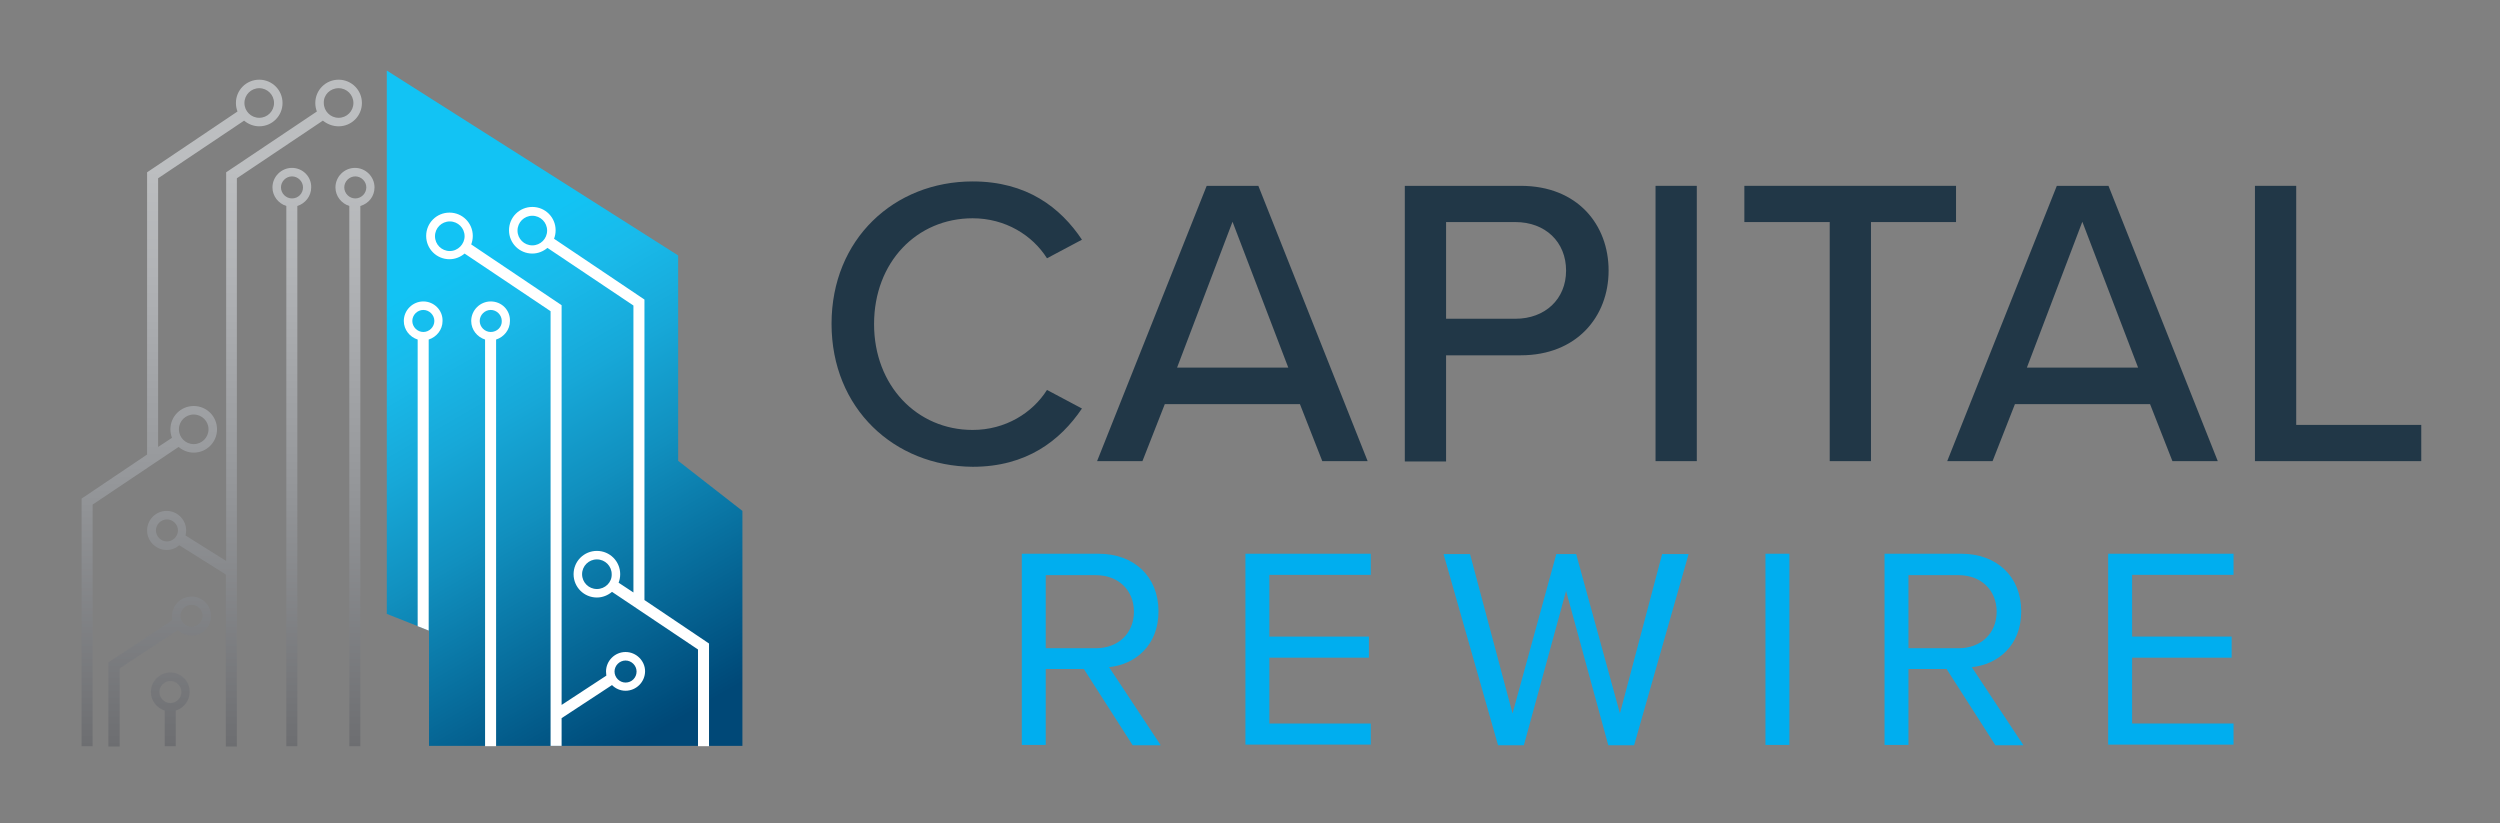 <?xml version="1.0" encoding="utf-8"?>
<!-- Generator: Adobe Illustrator 26.5.0, SVG Export Plug-In . SVG Version: 6.00 Build 0)  -->
<svg version="1.1" id="Layer_1" xmlns="http://www.w3.org/2000/svg" xmlns:xlink="http://www.w3.org/1999/xlink" x="0px" y="0px"
	 viewBox="0 0 793.7 261.4" style="enable-background:new 0 0 793.7 261.4;" xml:space="preserve">
<rect x="0" y="0" width="793.7" height="261.4" fill="#808080" stroke="none"/>
<style type="text/css">
	.st0{fill:url(#SVGID_1_);}
	.st1{fill:url(#SVGID_00000134232788499708010030000006311889210132731788_);}
	.st2{fill:#FFFFFF;}
	.st3{fill:#213747;}
	.st4{fill:#00AEEF;}
</style>
<g>
	<g>
		<linearGradient id="SVGID_1_" gradientUnits="userSpaceOnUse" x1="117.171" y1="57.558" x2="215.713" y2="228.236">
			<stop  offset="0.187" style="stop-color:#12C3F4"/>
			<stop  offset="0.294" style="stop-color:#19BAEA"/>
			<stop  offset="0.436" style="stop-color:#17A8D8"/>
			<stop  offset="0.599" style="stop-color:#1190BF"/>
			<stop  offset="0.777" style="stop-color:#08709F"/>
			<stop  offset="0.966" style="stop-color:#004E7D"/>
			<stop  offset="1" style="stop-color:#004877"/>
		</linearGradient>
		<polygon class="st0" points="122.8,194.9 122.8,22.4 215.3,81.1 215.3,146.3 235.7,162.2 235.7,236.8 136.2,236.8 136.2,200.2 		
			"/>
		
			<linearGradient id="SVGID_00000158022992564432714640000008420164196119424904_" gradientUnits="userSpaceOnUse" x1="72.428" y1="25.327" x2="72.428" y2="236.877">
			<stop  offset="0.134" style="stop-color:#BCBEC0"/>
			<stop  offset="0.303" style="stop-color:#B0B2B5"/>
			<stop  offset="0.623" style="stop-color:#939598"/>
			<stop  offset="1" style="stop-color:#6D6E71"/>
		</linearGradient>
		<path style="fill:url(#SVGID_00000158022992564432714640000008420164196119424904_);" d="M107.5,40.1c4.1,0,7.4-3.3,7.4-7.4
			c0-4.1-3.3-7.4-7.4-7.4c-4.1,0-7.4,3.3-7.4,7.4c0,1,0.2,1.9,0.5,2.7L71.8,54.7v123.4L58.9,170c0.1-0.5,0.2-1.1,0.2-1.6
			c0-3.4-2.8-6.2-6.2-6.2c-3.4,0-6.2,2.8-6.2,6.2c0,3.4,2.8,6.2,6.2,6.2c1.6,0,3-0.6,4-1.5l14.8,9.3v54.6h3.5V56.6l27.3-18.3
			C103.9,39.4,105.6,40.1,107.5,40.1z M53,171.9c-1.9,0-3.5-1.6-3.5-3.5s1.6-3.5,3.5-3.5s3.5,1.6,3.5,3.5S54.9,171.9,53,171.9z
			 M107.5,28c2.6,0,4.7,2.1,4.7,4.7c0,2.6-2.1,4.7-4.7,4.7c-2.6,0-4.7-2.1-4.7-4.7C102.7,30.1,104.8,28,107.5,28z M61.5,143.7
			c4.1,0,7.4-3.3,7.4-7.4c0-4.1-3.3-7.4-7.4-7.4s-7.4,3.3-7.4,7.4c0,1,0.2,1.9,0.5,2.7l-4.4,2.9V56.6l27.3-18.3
			c1.3,1.1,3,1.8,4.8,1.8c4.1,0,7.4-3.3,7.4-7.4c0-4.1-3.3-7.4-7.4-7.4c-4.1,0-7.4,3.3-7.4,7.4c0,1,0.2,1.9,0.5,2.7L46.7,54.7v89.6
			l-20.8,14v78.6h3.5v-76.7l27.3-18.3C58,143,59.7,143.7,61.5,143.7z M82.3,28c2.6,0,4.7,2.1,4.7,4.7c0,2.6-2.1,4.7-4.7,4.7
			c-2.6,0-4.7-2.1-4.7-4.7C77.6,30.1,79.7,28,82.3,28z M61.5,131.6c2.6,0,4.7,2.1,4.7,4.7c0,2.6-2.1,4.7-4.7,4.7
			c-2.6,0-4.7-2.1-4.7-4.7C56.8,133.7,58.9,131.6,61.5,131.6z M92.7,53.3c-3.4,0-6.2,2.8-6.2,6.2c0,2.8,1.9,5.1,4.4,5.9v171.5h3.5
			V65.4c2.5-0.8,4.4-3.1,4.4-5.9C98.9,56.1,96.1,53.3,92.7,53.3z M92.7,63c-1.9,0-3.5-1.6-3.5-3.5s1.6-3.5,3.5-3.5
			c1.9,0,3.5,1.6,3.5,3.5S94.7,63,92.7,63z M60.8,189.4c-3.4,0-6.2,2.8-6.2,6.2c0,0.5,0.1,0.9,0.1,1.3l-20.3,13.4v26.7H38v-24.8
			L56.5,200c1.1,1.1,2.6,1.8,4.3,1.8c3.4,0,6.2-2.8,6.2-6.2C67,192.1,64.2,189.4,60.8,189.4z M60.8,199c-1.9,0-3.5-1.6-3.5-3.5
			s1.6-3.5,3.5-3.5c1.9,0,3.5,1.6,3.5,3.5S62.7,199,60.8,199z M118.9,59.5c0-3.4-2.8-6.2-6.2-6.2c-3.4,0-6.2,2.8-6.2,6.2
			c0,2.8,1.9,5.1,4.4,5.9v171.5h3.5V65.4C117.1,64.6,118.9,62.3,118.9,59.5z M112.8,63c-1.9,0-3.5-1.6-3.5-3.5s1.6-3.5,3.5-3.5
			c1.9,0,3.5,1.6,3.5,3.5S114.7,63,112.8,63z M54.1,213.5c-3.4,0-6.2,2.8-6.2,6.2c0,2.8,1.9,5.1,4.4,5.9v11.3h3.5v-11.3
			c2.5-0.8,4.4-3.1,4.4-5.9C60.3,216.3,57.5,213.5,54.1,213.5z M54.1,223.2c-1.9,0-3.5-1.6-3.5-3.5c0-1.9,1.6-3.5,3.5-3.5
			s3.5,1.6,3.5,3.5C57.6,221.6,56,223.2,54.1,223.2z"/>
		<g>
			<path class="st2" d="M198.6,207c-3.4,0-6.2,2.8-6.2,6.2c0,0.5,0.1,0.9,0.1,1.3l-14.2,9.3V96.9l-28.7-19.3
				c0.3-0.8,0.5-1.7,0.5-2.7c0-4.1-3.3-7.4-7.4-7.4c-4.1,0-7.4,3.3-7.4,7.4c0,4.1,3.3,7.4,7.4,7.4c1.8,0,3.5-0.7,4.8-1.8l27.3,18.3
				v138h3.5v-8.8l16-10.5c1.1,1.1,2.6,1.8,4.3,1.8c3.4,0,6.2-2.8,6.2-6.2C204.8,209.8,202,207,198.6,207z M142.8,79.7
				c-2.6,0-4.7-2.1-4.7-4.7c0-2.6,2.1-4.7,4.7-4.7c2.6,0,4.7,2.1,4.7,4.7C147.5,77.5,145.4,79.7,142.8,79.7z M198.6,216.7
				c-1.9,0-3.5-1.6-3.5-3.5s1.6-3.5,3.5-3.5c1.9,0,3.5,1.6,3.5,3.5S200.6,216.7,198.6,216.7z"/>
			<path class="st2" d="M134.4,95.7c-3.4,0-6.2,2.8-6.2,6.2c0,2.8,1.9,5.1,4.4,5.9v91l3.5,1.4v-92.4c2.5-0.8,4.4-3.1,4.4-5.9
				C140.6,98.5,137.8,95.7,134.4,95.7z M134.4,105.4c-1.9,0-3.5-1.6-3.5-3.5c0-1.9,1.6-3.5,3.5-3.5c1.9,0,3.5,1.6,3.5,3.5
				C137.9,103.8,136.3,105.4,134.4,105.4z"/>
			<path class="st2" d="M155.8,95.7c-3.4,0-6.2,2.8-6.2,6.2c0,2.8,1.9,5.1,4.4,5.9v129.1l3.5,0V107.8c2.5-0.8,4.4-3.1,4.4-5.9
				C162,98.5,159.3,95.7,155.8,95.7z M155.8,105.4c-1.9,0-3.5-1.6-3.5-3.5c0-1.9,1.6-3.5,3.5-3.5s3.5,1.6,3.5,3.5
				C159.4,103.8,157.8,105.4,155.8,105.4z"/>
			<path class="st2" d="M204.6,190.5V95.1l-28.7-19.3c0.3-0.8,0.5-1.7,0.5-2.7c0-4.1-3.3-7.4-7.4-7.4c-4.1,0-7.4,3.3-7.4,7.4
				c0,4.1,3.3,7.4,7.4,7.4c1.8,0,3.5-0.7,4.8-1.8L201.1,97v91.1l-4.7-3.1c0.3-0.8,0.5-1.7,0.5-2.7c0-4.1-3.3-7.4-7.4-7.4
				c-4.1,0-7.4,3.3-7.4,7.4s3.3,7.4,7.4,7.4c1.8,0,3.5-0.7,4.8-1.8l27.3,18.3v30.7h3.5v-32.6L204.6,190.5z M169,77.9
				c-2.6,0-4.7-2.1-4.7-4.7s2.1-4.7,4.7-4.7s4.7,2.1,4.7,4.7S171.6,77.9,169,77.9z M189.5,187c-2.6,0-4.7-2.1-4.7-4.7
				c0-2.6,2.1-4.7,4.7-4.7c2.6,0,4.7,2.1,4.7,4.7C194.3,184.9,192.1,187,189.5,187z"/>
		</g>
	</g>
	<g>
		<g>
			<path class="st3" d="M264,102.8c0-26.9,19.9-45.2,44.8-45.2c17.2,0,27.9,8.3,34.7,18.5l-11.1,5.9c-4.6-7.3-13.2-12.7-23.6-12.7
				c-17.7,0-31.3,13.9-31.3,33.6c0,19.5,13.6,33.6,31.3,33.6c10.4,0,19-5.4,23.6-12.7l11.1,5.9c-6.9,10.2-17.6,18.5-34.7,18.5
				C283.9,148,264,129.7,264,102.8z"/>
			<path class="st3" d="M412.7,128.3h-42.9l-7.1,18.1h-14.4L383.1,59h16.4l34.7,87.4h-14.4L412.7,128.3z M373.7,116.7h35.3
				l-17.7-46.3L373.7,116.7z"/>
			<path class="st3" d="M446,59h36.8c18,0,27.9,12.3,27.9,26.9s-10.1,26.9-27.9,26.9h-23.7v33.7H446V59z M481.1,70.5h-22v30.7h22
				c9.4,0,16.1-6.2,16.1-15.3S490.6,70.5,481.1,70.5z"/>
			<path class="st3" d="M525.6,59h13.1v87.4h-13.1V59z"/>
			<path class="st3" d="M580.9,70.5h-27.1V59H621v11.5h-27v75.9h-13.1V70.5z"/>
			<path class="st3" d="M682.6,128.3h-42.9l-7.1,18.1h-14.4L653,59h16.4l34.7,87.4h-14.4L682.6,128.3z M643.5,116.7h35.3l-17.7-46.3
				L643.5,116.7z"/>
			<path class="st3" d="M715.9,59H729v75.9h39.7v11.5h-52.8V59z"/>
			<path class="st4" d="M344.1,212.4H332v24.1h-7.6v-60.7h24.4c11.1,0,19,7.1,19,18.3c0,10.9-7.5,16.9-15.7,17.7l16.4,24.8h-8.9
				L344.1,212.4z M347.9,182.6H332v23.2h15.9c7.2,0,12.1-4.8,12.1-11.6S355.1,182.6,347.9,182.6z"/>
			<path class="st4" d="M395.4,175.8h39.8v6.7H403v19.6h31.6v6.7H403v20.9h32.2v6.7h-39.8V175.8z"/>
			<path class="st4" d="M497.2,187.6l-13.4,49h-8.2l-17.3-60.7h8.4l13.5,50.6l13.9-50.6h6.3l13.9,50.6l13.4-50.6h8.4l-17.3,60.7
				h-8.2L497.2,187.6z"/>
			<path class="st4" d="M560.5,175.8h7.6v60.7h-7.6V175.8z"/>
			<path class="st4" d="M618,212.4h-12.1v24.1h-7.6v-60.7h24.4c11.1,0,19,7.1,19,18.3c0,10.9-7.5,16.9-15.7,17.7l16.4,24.8h-8.9
				L618,212.4z M621.8,182.6h-15.9v23.2h15.9c7.2,0,12.1-4.8,12.1-11.6S629,182.6,621.8,182.6z"/>
			<path class="st4" d="M669.3,175.8h39.8v6.7h-32.2v19.6h31.6v6.7h-31.6v20.9h32.2v6.7h-39.8V175.8z"/>
		</g>
	</g>
</g>
</svg>
